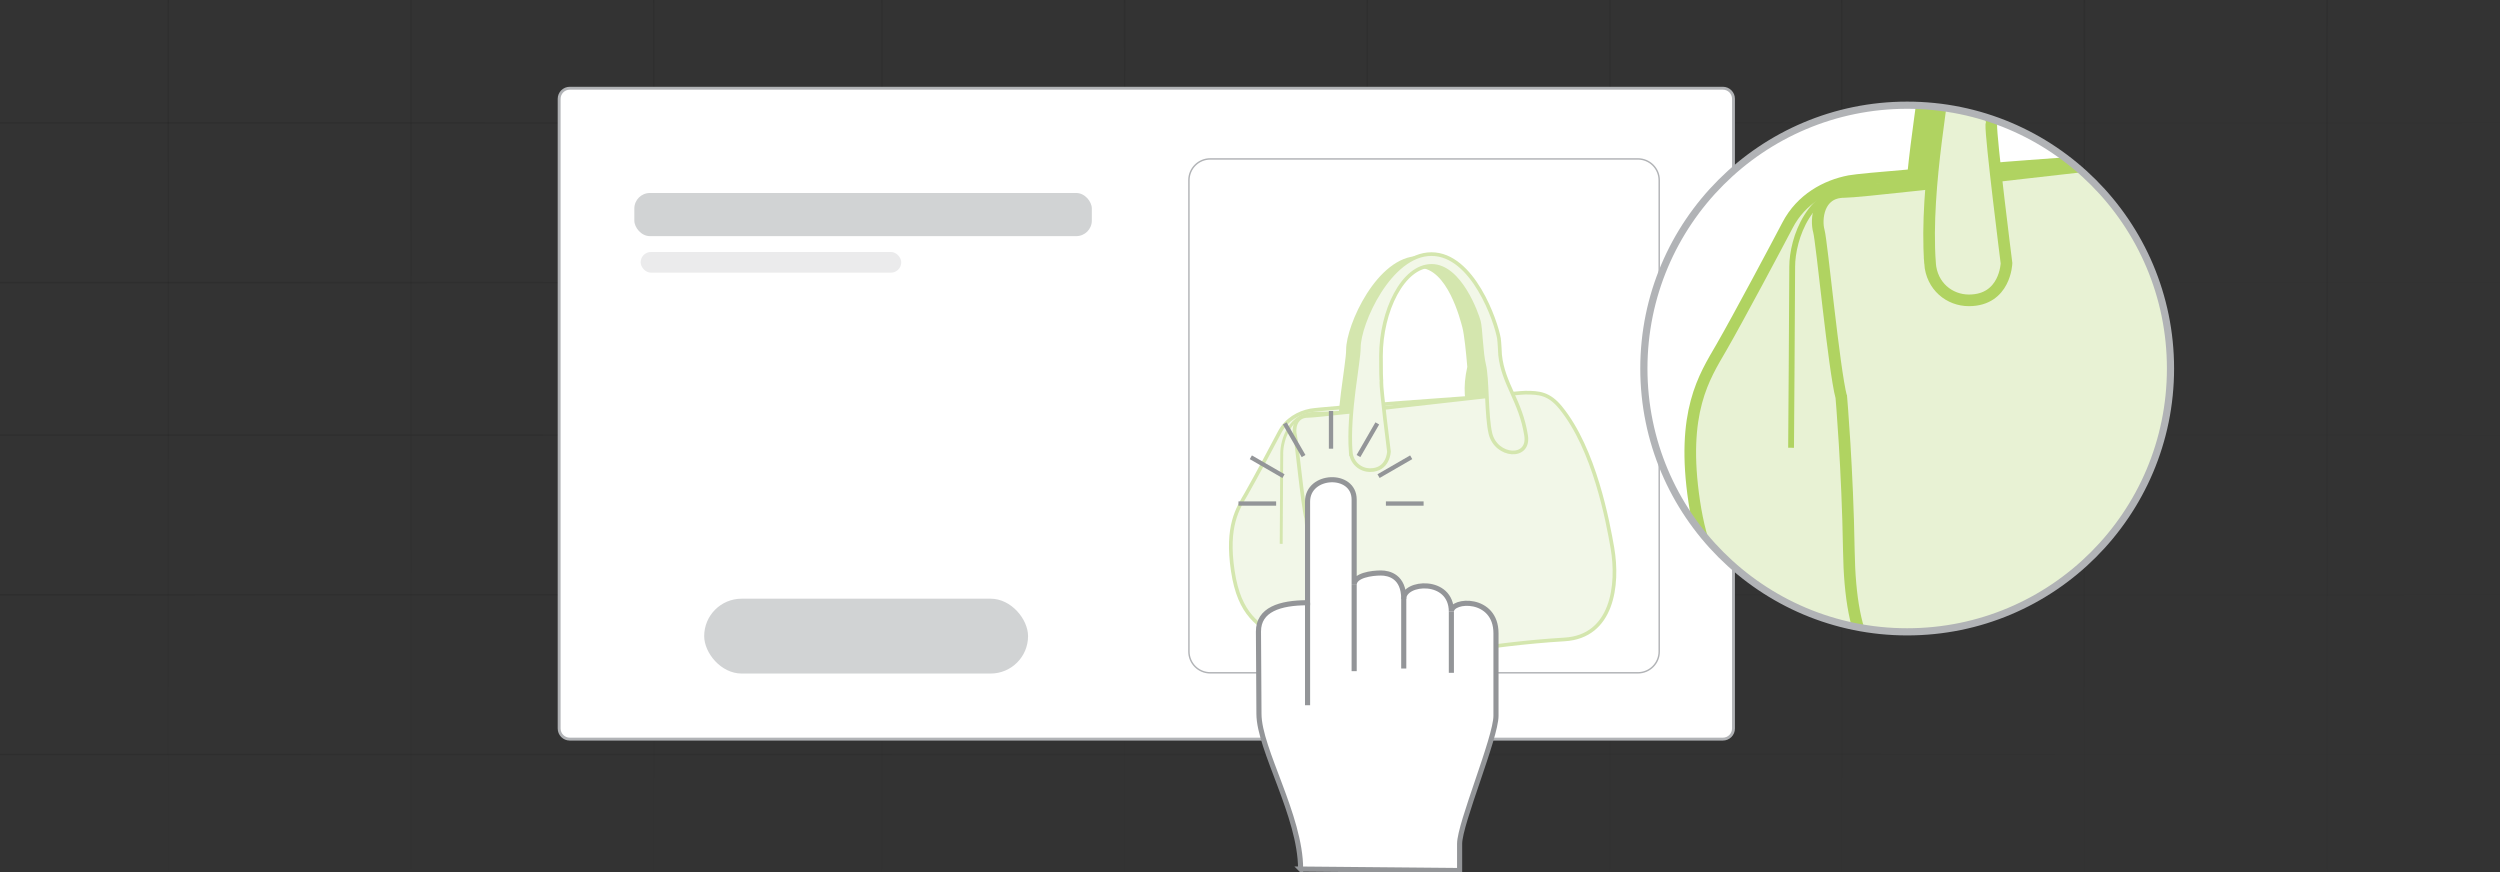 <?xml version="1.0" encoding="UTF-8"?>
<svg id="Layer_1" data-name="Layer 1" xmlns="http://www.w3.org/2000/svg" xmlns:xlink="http://www.w3.org/1999/xlink" viewBox="0 0 860 300"><rect x="0" y="0" width="860" height="300" fill="#333333" stroke="none"/>
  <defs>
    <style>
      .cls-1 {
        fill: #ebebec;
      }

      .cls-2 {
        stroke: url(#linear-gradient-15);
      }

      .cls-2, .cls-3, .cls-4, .cls-5, .cls-6, .cls-7, .cls-8, .cls-9, .cls-10, .cls-11, .cls-12, .cls-13, .cls-14, .cls-15, .cls-16, .cls-17, .cls-18, .cls-19, .cls-20, .cls-21, .cls-22, .cls-23, .cls-24, .cls-25 {
        stroke-miterlimit: 10;
      }

      .cls-2, .cls-3, .cls-4, .cls-6, .cls-7, .cls-26, .cls-8, .cls-9, .cls-10, .cls-11, .cls-14, .cls-15, .cls-16, .cls-17, .cls-18, .cls-19, .cls-20, .cls-22, .cls-23, .cls-24, .cls-25 {
        fill: none;
      }

      .cls-2, .cls-4, .cls-6, .cls-7, .cls-8, .cls-9, .cls-11, .cls-14, .cls-17, .cls-18, .cls-20, .cls-22, .cls-23, .cls-24, .cls-25 {
        isolation: isolate;
        opacity: .2;
        stroke-width: .5px;
      }

      .cls-3 {
        stroke-width: 1.48px;
      }

      .cls-3, .cls-19, .cls-21 {
        stroke: #939598;
      }

      .cls-4 {
        stroke: url(#linear-gradient-11);
      }

      .cls-5 {
        fill: #f2f7e8;
        stroke-width: 1.26px;
      }

      .cls-5, .cls-10 {
        stroke: #d4e6ae;
      }

      .cls-27 {
        fill: #b1b3b6;
      }

      .cls-28, .cls-12, .cls-21 {
        fill: #fff;
      }

      .cls-29 {
        fill: #d4e6ae;
      }

      .cls-6 {
        stroke: url(#linear-gradient-10);
      }

      .cls-7 {
        stroke: url(#linear-gradient-5);
      }

      .cls-30 {
        fill: #b0d361;
      }

      .cls-8 {
        stroke: url(#linear-gradient-8);
      }

      .cls-9 {
        stroke: url(#linear-gradient-4);
      }

      .cls-31 {
        clip-path: url(#clippath-1);
      }

      .cls-11 {
        stroke: url(#linear-gradient-12);
      }

      .cls-12, .cls-16 {
        stroke: #b1b3b6;
        stroke-width: 2.47px;
      }

      .cls-13 {
        fill: #e8f2d4;
        stroke-width: 4px;
      }

      .cls-13, .cls-15 {
        stroke: #b0d361;
      }

      .cls-14 {
        stroke: url(#linear-gradient-6);
      }

      .cls-15 {
        stroke-width: 2px;
      }

      .cls-17 {
        stroke: url(#linear-gradient-13);
      }

      .cls-18 {
        stroke: url(#linear-gradient-7);
      }

      .cls-19, .cls-21 {
        stroke-width: 1.76px;
      }

      .cls-20 {
        stroke: url(#linear-gradient-2);
      }

      .cls-22 {
        stroke: url(#linear-gradient-3);
      }

      .cls-32 {
        clip-path: url(#clippath);
      }

      .cls-33 {
        opacity: .5;
      }

      .cls-23 {
        stroke: url(#linear-gradient-9);
      }

      .cls-34 {
        fill: #d1d3d4;
      }

      .cls-24 {
        stroke: url(#linear-gradient);
      }

      .cls-25 {
        stroke: url(#linear-gradient-14);
      }
    </style>
    <clipPath id="clippath">
      <rect class="cls-26" width="860" height="300"/>
    </clipPath>
    <linearGradient id="linear-gradient" x1="378.66" y1="-50" x2="378.66" y2="350" gradientTransform="translate(682.05) rotate(-180) scale(1 -1)" gradientUnits="userSpaceOnUse">
      <stop offset="0" stop-color="#000"/>
      <stop offset="1" stop-color="#000" stop-opacity="0"/>
    </linearGradient>
    <linearGradient id="linear-gradient-2" x1="128.22" x2="128.22" xlink:href="#linear-gradient"/>
    <linearGradient id="linear-gradient-3" x1="211.7" x2="211.7" xlink:href="#linear-gradient"/>
    <linearGradient id="linear-gradient-4" x1="295.18" x2="295.18" xlink:href="#linear-gradient"/>
    <linearGradient id="linear-gradient-5" x1="457.18" x2="457.18" xlink:href="#linear-gradient"/>
    <linearGradient id="linear-gradient-6" x1="540.66" x2="540.66" xlink:href="#linear-gradient"/>
    <linearGradient id="linear-gradient-7" x1="624.14" x2="624.14" xlink:href="#linear-gradient"/>
    <linearGradient id="linear-gradient-8" x1="48.5" x2="48.5" xlink:href="#linear-gradient"/>
    <linearGradient id="linear-gradient-9" x1="-118.46" x2="-118.46" xlink:href="#linear-gradient"/>
    <linearGradient id="linear-gradient-10" x1="-34.98" x2="-34.98" xlink:href="#linear-gradient"/>
    <linearGradient id="linear-gradient-11" x1="-3535.04" y1="3483.67" x2="-3535.04" y2="4503.64" gradientTransform="translate(-3506.77 3684.72) rotate(90) scale(1 -1)" xlink:href="#linear-gradient"/>
    <linearGradient id="linear-gradient-12" x1="-3480.11" y1="3483.67" x2="-3480.11" y2="4503.64" gradientTransform="translate(-3506.77 3684.72) rotate(90) scale(1 -1)" xlink:href="#linear-gradient"/>
    <linearGradient id="linear-gradient-13" x1="-3425.18" y1="3483.67" x2="-3425.18" y2="4503.64" gradientTransform="translate(-3506.77 3684.72) rotate(90) scale(1 -1)" xlink:href="#linear-gradient"/>
    <linearGradient id="linear-gradient-14" x1="-3587.5" y1="3483.67" x2="-3587.5" y2="4503.64" gradientTransform="translate(-3506.77 3684.72) rotate(90) scale(1 -1)" xlink:href="#linear-gradient"/>
    <linearGradient id="linear-gradient-15" x1="-3642.44" y1="3483.67" x2="-3642.44" y2="4503.64" gradientTransform="translate(-3506.77 3684.72) rotate(90) scale(1 -1)" xlink:href="#linear-gradient"/>
    <clipPath id="clippath-1">
      <circle class="cls-12" cx="656.07" cy="126.77" r="90.58"/>
    </clipPath>
  </defs>
  <g class="cls-32">
    <g>
      <g>
        <g class="cls-33">
          <g>
            <line class="cls-24" x1="303.39" y1="350" x2="303.39" y2="-50"/>
            <line class="cls-20" x1="553.83" y1="350" x2="553.83" y2="-50"/>
            <line class="cls-22" x1="470.35" y1="350" x2="470.35" y2="-50"/>
            <line class="cls-9" x1="386.87" y1="350" x2="386.87" y2="-50"/>
          </g>
          <g>
            <line class="cls-7" x1="224.87" y1="350" x2="224.87" y2="-50"/>
            <line class="cls-14" x1="141.39" y1="350" x2="141.39" y2="-50"/>
            <line class="cls-18" x1="57.91" y1="350" x2="57.91" y2="-50"/>
          </g>
          <g>
            <line class="cls-8" x1="633.55" y1="350" x2="633.55" y2="-50"/>
            <line class="cls-23" x1="800.51" y1="350" x2="800.51" y2="-50"/>
            <line class="cls-6" x1="717.03" y1="350" x2="717.03" y2="-50"/>
          </g>
        </g>
        <g class="cls-33">
          <g>
            <line class="cls-4" x1="996.87" y1="149.68" x2="-23.1" y2="149.68"/>
            <line class="cls-11" x1="996.87" y1="204.61" x2="-23.1" y2="204.61"/>
            <line class="cls-17" x1="996.87" y1="259.54" x2="-23.1" y2="259.54"/>
          </g>
          <g>
            <line class="cls-25" x1="996.87" y1="97.22" x2="-23.1" y2="97.22"/>
            <line class="cls-2" x1="996.87" y1="42.28" x2="-23.1" y2="42.28"/>
          </g>
        </g>
      </g>
      <g>
        <path class="cls-28" d="M196,30.35h396.67c2.01,0,3.65,1.63,3.65,3.65v216.61c0,2.01-1.63,3.65-3.65,3.65H196c-2.01,0-3.65-1.63-3.65-3.65V34c0-2.01,1.63-3.65,3.65-3.65Z"/>
        <path class="cls-27" d="M592.67,30.85c1.74,0,3.15,1.41,3.15,3.15v216.61c0,1.74-1.41,3.15-3.15,3.15H196c-1.74,0-3.15-1.41-3.15-3.15V34c0-1.74,1.41-3.15,3.15-3.15h396.67M592.67,29.85H196c-2.29,0-4.15,1.86-4.15,4.15v216.61c0,2.29,1.86,4.15,4.15,4.15h396.67c2.29,0,4.15-1.86,4.15-4.15V34c0-2.29-1.86-4.15-4.15-4.15h0Z"/>
      </g>
      <g>
        <rect class="cls-28" x="408.99" y="54.67" width="161.78" height="176.78" rx="7.32" ry="7.32"/>
        <path class="cls-27" d="M563.45,54.92c3.9,0,7.07,3.17,7.07,7.07v162.14c0,3.9-3.17,7.07-7.07,7.07h-147.14c-3.9,0-7.07-3.17-7.07-7.07V61.99c0-3.9,3.17-7.07,7.07-7.07h147.14M563.45,54.42h-147.14c-4.18,0-7.57,3.39-7.57,7.57v162.14c0,4.18,3.39,7.57,7.57,7.57h147.14c4.18,0,7.57-3.39,7.57-7.57V61.99c0-4.18-3.39-7.57-7.57-7.57h0Z"/>
      </g>
      <g>
        <path class="cls-5" d="M462.99,228.31c-5.23-1.35-15.29-3.68-22.65-8.52s-13.94-7.94-16.26-23.42,1.74-21.48,4.65-26.52c2.9-5.03,9.83-18.04,11.42-21.1,2.32-4.45,6.58-6.77,10.65-7.55s58.45-4.65,58.45-4.65l-46.26,91.74Z"/>
        <path class="cls-29" d="M460.26,156.01c-.97-13.48,2.81-30.71,2.81-35.74,0-8.39,10.65-32.19,24.97-32.19s22.27,23.3,23.23,29.03c.19,1.16.39,5.61.39,5.61,1.68,1.94,9.19,25.17,9.87,30.71,1.03,8.34-10.29,7.44-12.26-.65-1.46-5.99-7.75-12.28-4.52-26.58-.4-4.8-1.04-11.12-1.69-13.57s-5.15-20.49-14.96-20.49-17.42,15.48-17.42,30.97c0,11.87.26,6.84.13,9.03s2.61,23.87,2.61,23.87c0,0-.19,6.39-6.47,6.39-3.33,0-6.4-2.42-6.69-6.39Z"/>
        <path class="cls-5" d="M449.37,178.43c-1.29-4.9-3.35-26.84-3.87-28.65s-.26-6.71,4.39-6.71,70.19-8,74.84-8,8.1.22,12.13,5.16c11.68,14.32,16.25,39.27,17.81,48.26,2.19,12.71.06,30.52-16.52,31.48-12.9.75-27.1,2.58-36.13,4.13-9.03,1.55-29.61,6.31-36.39,5.42-10.77-1.42-14.71-8.52-14.97-24.77-.22-13.94-1.29-26.32-1.29-26.32Z"/>
        <path class="cls-10" d="M440.73,187.08s.19-26.52.19-31.16,2.9-13.74,11.42-13.74,21.48-1.35,21.48-1.35"/>
        <path class="cls-5" d="M464.63,155.34c-.97-13.48,2.81-30.71,2.81-35.74,0-8.39,10.65-32.19,24.97-32.19s22.27,23.3,23.23,29.03c.19,1.16.39,5.61.39,5.61,1.06,10.11,7.07,15.75,8.95,27.76,1.3,8.31-10.29,7.44-12.26-.65-1.46-5.99-1.01-18.99-2.17-23.63-1.03-4.13-1.16-12.52-1.81-14.97s-6.45-19.1-16.26-19.1-17.42,15.48-17.42,30.97c0,11.87.26,6.84.13,9.03s2.61,23.87,2.61,23.87c0,0-.19,6.39-6.47,6.39-3.33,0-6.4-2.42-6.69-6.39Z"/>
      </g>
      <rect class="cls-34" x="218.21" y="66.39" width="157.38" height="14.84" rx="5.35" ry="5.35"/>
      <rect class="cls-1" x="220.38" y="86.68" width="89.65" height="7.12" rx="3.56" ry="3.56"/>
      <rect class="cls-34" x="242.24" y="205.95" width="111.41" height="25.75" rx="12.88" ry="12.88"/>
      <g>
        <circle class="cls-28" cx="656.07" cy="126.77" r="90.58"/>
        <g class="cls-31">
          <g>
            <path class="cls-13" d="M660.64,236.48c-10.45-2.71-30.58-7.35-45.29-17.03-14.71-9.68-27.87-15.87-32.52-46.84s3.48-42.97,9.29-53.03c5.81-10.06,19.65-36.08,22.84-42.19,4.65-8.9,13.16-13.55,21.29-15.1s116.9-9.29,116.9-9.29l-92.52,183.48Z"/>
            <path class="cls-30" d="M655.18,91.89c-1.95-26.96,5.61-61.42,5.61-71.48,0-16.77,21.29-64.39,49.94-64.39s44.54,46.61,46.45,58.06c.39,2.32.77,11.23.77,11.23,3.35,3.87,18.38,50.33,19.74,61.42,2.05,16.69-20.58,14.87-24.52-1.29-2.92-11.98-15.51-24.57-9.03-53.16-.8-9.6-2.09-22.24-3.38-27.15s-10.3-40.98-29.91-40.98-34.84,30.97-34.84,61.94c0,23.74.52,13.68.26,18.06s5.23,47.74,5.23,47.74c0,0-.39,12.77-12.94,12.77-6.66,0-12.81-4.83-13.38-12.77Z"/>
            <path class="cls-13" d="M633.42,136.74c-2.58-9.81-6.71-53.68-7.74-57.29s-.52-13.42,8.77-13.42,140.39-16,149.68-16,16.2.44,24.26,10.32c23.35,28.65,32.51,78.53,35.61,96.52,4.39,25.42.13,61.03-33.03,62.97-25.81,1.51-54.19,5.16-72.26,8.26-18.06,3.1-59.23,12.62-72.77,10.84-21.55-2.84-29.42-17.03-29.94-49.55-.44-27.87-2.58-52.65-2.58-52.65Z"/>
            <path class="cls-15" d="M616.13,154.03s.39-53.03.39-62.32,5.81-27.48,22.84-27.48,42.97-2.71,42.97-2.71"/>
            <path class="cls-13" d="M663.93,90.55c-1.95-26.96,5.61-61.42,5.61-71.48,0-16.77,21.29-64.39,49.94-64.39s44.54,46.61,46.45,58.06c.39,2.32.77,11.23.77,11.23,2.13,20.23,14.14,31.49,17.89,55.52,2.6,16.61-20.58,14.87-24.52-1.29-2.92-11.98-2.03-37.99-4.35-47.26-2.06-8.26-2.32-25.03-3.61-29.94-1.29-4.9-12.9-38.19-32.52-38.19s-34.84,30.97-34.84,61.94c0,23.74.52,13.68.26,18.06s5.23,47.74,5.23,47.74c0,0-.39,12.77-12.94,12.77-6.66,0-12.81-4.83-13.38-12.77Z"/>
          </g>
        </g>
        <circle class="cls-16" cx="656.07" cy="126.77" r="90.58"/>
      </g>
      <g>
        <g>
          <path class="cls-21" d="M447.41,298.96c0-18.27-14.33-41.24-14.33-53.41,0-8.87-.17-20.81-.17-28.32s7.34-9.89,16.89-9.89v-34.8c0-9.55,16.03-10.24,16.03-.68s0,29.34,0,29.34c0-3.3,6.05-4.09,9.21-4.09,2.84,0,7.85,1.25,7.85,8.87,0-5.91,16.38-7.28,16.38,4.44,0-4.32,15.35-5.22,15.35,7.43,0,10.92,0,20.88,0,28.39s-12.51,37.07-12.51,44.01v9.21l-54.7-.5Z"/>
          <line class="cls-19" x1="449.8" y1="207.34" x2="449.8" y2="242.6"/>
          <line class="cls-19" x1="465.83" y1="201.2" x2="465.83" y2="230.88"/>
          <line class="cls-19" x1="482.89" y1="205.52" x2="482.89" y2="229.97"/>
          <line class="cls-19" x1="499.27" y1="210.41" x2="499.27" y2="231.45"/>
        </g>
        <g>
          <line class="cls-3" x1="438.99" y1="173.22" x2="426.03" y2="173.22"/>
          <line class="cls-3" x1="441.52" y1="163.79" x2="430.29" y2="157.3"/>
          <line class="cls-3" x1="448.43" y1="156.88" x2="441.95" y2="145.65"/>
          <line class="cls-3" x1="457.87" y1="154.35" x2="457.87" y2="141.38"/>
          <line class="cls-3" x1="467.31" y1="156.88" x2="473.79" y2="145.65"/>
          <line class="cls-3" x1="474.22" y1="163.79" x2="485.45" y2="157.3"/>
          <line class="cls-3" x1="476.75" y1="173.22" x2="489.72" y2="173.22"/>
        </g>
      </g>
    </g>
  </g>
</svg>